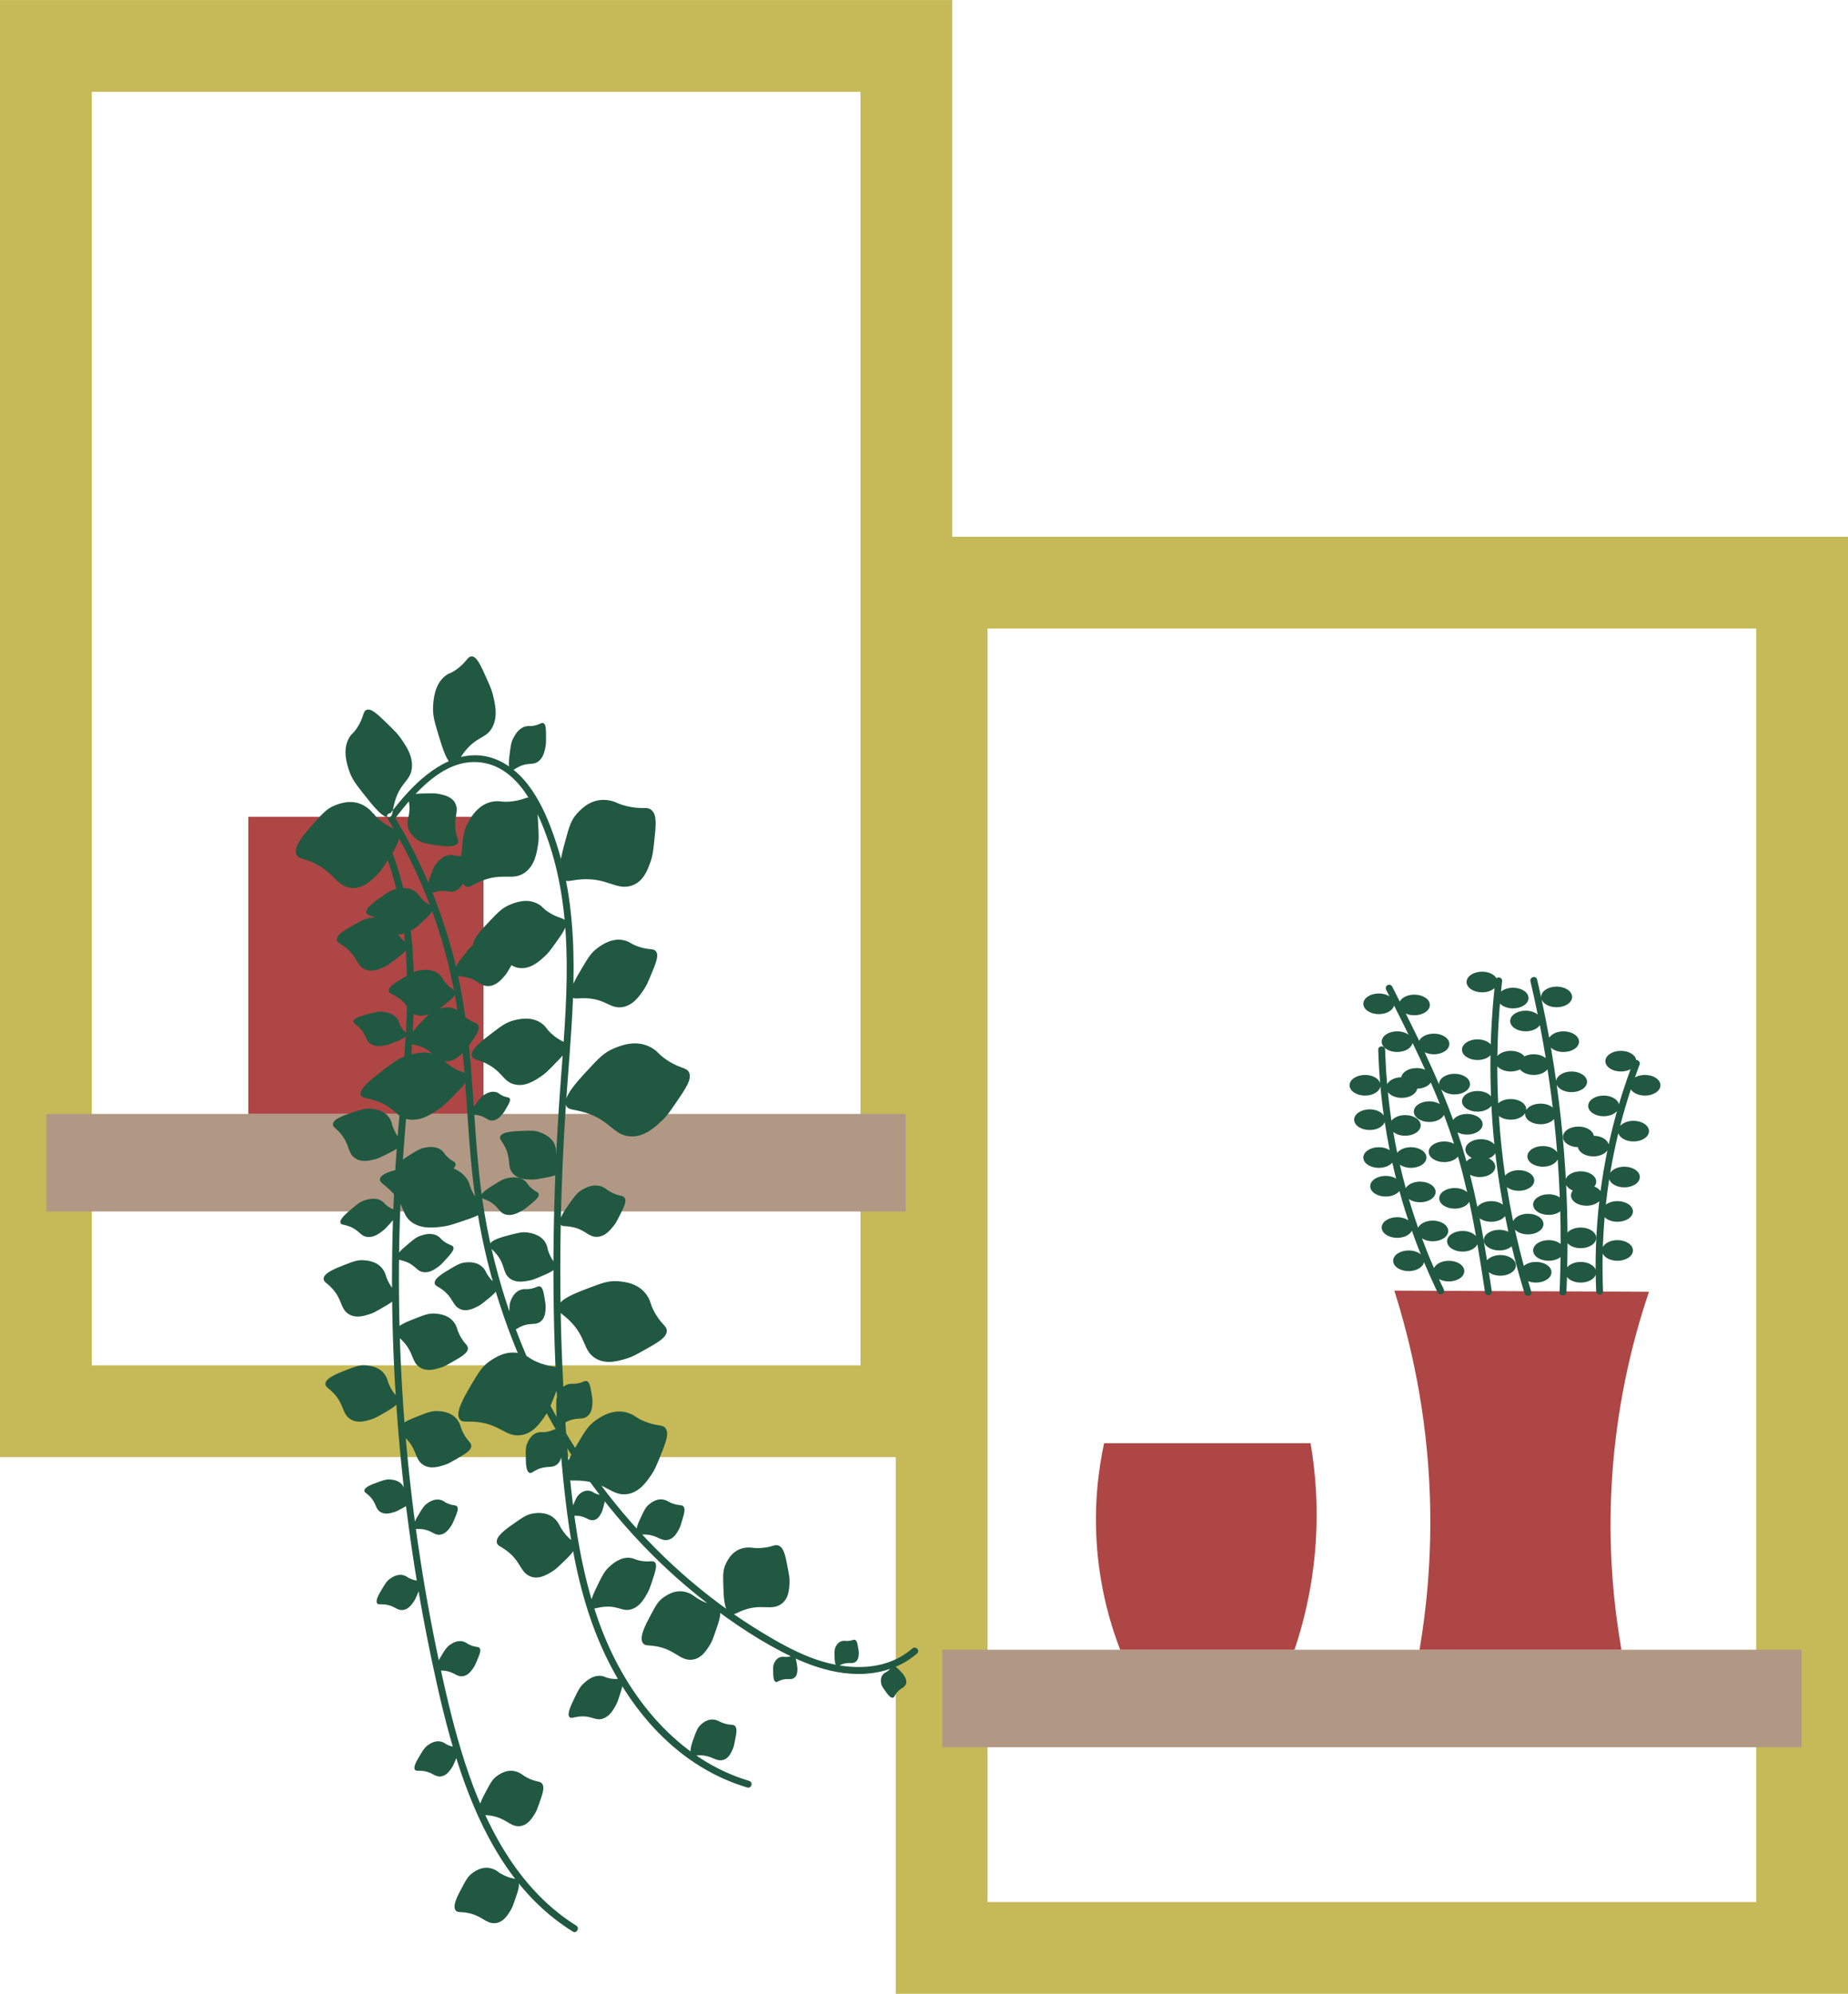 <?xml version="1.0" encoding="UTF-8"?>
<!DOCTYPE svg PUBLIC '-//W3C//DTD SVG 1.0//EN'
          'http://www.w3.org/TR/2001/REC-SVG-20010904/DTD/svg10.dtd'>
<svg height="1737.7" preserveAspectRatio="xMidYMid meet" version="1.0" viewBox="444.5 381.1 1611.0 1737.7" width="1611.0" xmlns="http://www.w3.org/2000/svg" xmlns:xlink="http://www.w3.org/1999/xlink" zoomAndPan="magnify"
><g
  ><g id="change1_1"
    ><path d="M1274.625,848.915V381.136H444.5v1269.949h780.875v467.779H2055.5V848.915H1274.625z M1194.625,1571.085H524.5V461.136h670.125V1571.085z M1975.5,2038.864h-670.125V928.915H1975.5V2038.864z" fill="#C6B957"
    /></g
    ><g id="change2_1"
    ><path d="M1234,1437H485v-85h749V1437z M2015,1819h-749v85h749V1819z" fill="#B09885"
    /></g
    ><g id="change3_1"
    ><path d="M866,1352H661v-259h205V1352z M1591,1732c3.122-37.342,0.062-69.236-4-93c-60,0-120,0-180,0 c-4.829,22.367-9.234,54.55-6,93c3.073,36.541,11.993,66.228,20,87c50.667,0,101.333,0,152,0 C1580.436,1796.897,1588.043,1767.37,1591,1732z M1849,1685c2.907-73.438,18.186-134.209,33-178 c-74-0.333-148-0.667-222-1c14.266,44.862,28.489,105.882,31,179c1.775,51.694-2.729,97.058-9,134 c58.667,0,117.333,0,176,0C1851.605,1782.477,1846.94,1737.037,1849,1685z" fill="#AD4645"
    /></g
    ><g id="change4_1"
    ><path d="M764.124,999.787c4.165-1.527,9.972,4.164,19.453,13.455 c4.878,4.781,7.317,7.171,9.96,10.889c4.464,6.28,11.012,15.492,10.031,26.136 c-1.077,11.686-10.056,12.35-14.962,29.813c-2.284,8.13-1.511,12.163-4.292,13.245 c-5.224,2.032-14.476-9.666-22.232-19.472c-7.157-9.049-10.735-13.573-13.266-21.121 c-1.703-5.08-6.244-18.627,0.4-29.183c2.099-3.334,3.185-2.989,6.483-7.948 C761.969,1006.174,760.601,1001.079,764.124,999.787z M801.263,1089.149 c-0.462,4.525-1.24,4.931-1.478,7.908c-0.752,9.426,6.329,14.364,8.984,16.215 c3.945,2.751,7.58,3.271,14.848,4.31c7.877,1.126,17.273,2.47,19.847-1.506 c1.37-2.116-0.381-3.904-1.547-9.612c-2.503-12.26,2.815-17.543-0.218-24.539 c-2.762-6.372-9.708-7.834-14.443-8.831c-2.803-0.59-5.061-0.564-9.576-0.512 c-8.776,0.101-14.151,0.163-16.233,3.282C799.688,1078.503,802.142,1080.546,801.263,1089.149z M842.096,964.827c-4.888,3.403-5.772,2.684-8.947,5.015c-10.054,7.381-10.8,21.65-11.08,27 c-0.416,7.95,1.253,13.472,4.59,24.516c3.617,11.969,7.931,26.245,13.536,26.272 c2.984,0.014,3.746-4.021,8.853-10.746c10.971-14.445,19.567-11.768,24.858-22.243 c4.818-9.541,2.107-20.514,0.259-27.993c-1.094-4.429-2.486-7.547-5.27-13.784 c-5.41-12.122-8.724-19.547-13.159-19.654C851.985,953.116,851.388,958.358,842.096,964.827z M888.105,1079.816c-6.774,0.418-7.426-0.713-11.878-0.332c-14.098,1.205-21.036,13.695-23.638,18.379 c-3.866,6.959-4.424,12.858-5.538,24.653c-1.208,12.784-2.649,28.032,3.432,31.104 c3.237,1.635,5.798-1.598,14.237-4.899c18.128-7.091,26.322,0.003,36.571-6.589 c9.335-6.004,11.099-17.395,12.302-25.16c0.712-4.598,0.538-8.173,0.191-15.323 c-0.675-13.897-1.089-22.409-5.863-24.918C903.883,1074.608,900.984,1079.021,888.105,1079.816z M908.999,1013.774c-3.165,0.474-3.445-0.072-5.528,0.293c-6.595,1.155-10.091,7.731-11.402,10.197 c-1.948,3.664-2.332,6.664-3.1,12.663c-0.832,6.502-1.825,14.257,0.944,15.572 c1.474,0.7,2.736-1.032,6.738-3.026c8.597-4.284,12.266-1.02,17.181-4.746 c4.476-3.394,5.539-9.214,6.263-13.181c0.429-2.349,0.423-4.147,0.412-7.745 c-0.022-6.991-0.035-11.273-2.207-12.354C916.461,1010.532,915.017,1012.873,908.999,1013.774z M990.058,1083.498c-7.565-1.926-8.093-3.337-13.084-4.493c-15.802-3.658-25.611,6.997-29.289,10.993 c-5.465,5.937-7.09,11.917-10.338,23.877c-3.52,12.962-7.719,28.423-1.517,33.761 c3.302,2.842,6.687,0.35,16.587-0.161c21.266-1.097,29.119,9.188,41.583,5.864 c11.352-3.028,15.25-14.338,17.907-22.048c1.573-4.565,1.992-8.368,2.829-15.975 c1.627-14.785,2.623-23.841-2.23-28.133C1008.401,1083.551,1004.44,1087.16,990.058,1083.498z M922.434,1175.949c-4.817-3.218-4.651-4.319-7.874-6.363c-10.204-6.471-21.618-1.616-25.897,0.205 c-6.359,2.705-9.905,6.403-16.997,13.799c-7.686,8.015-16.854,17.575-14.381,22.793 c1.316,2.778,4.789,1.916,12.283,4.047c16.098,4.577,17.843,13.605,28.331,14.446 c9.553,0.767,16.869-6.02,21.855-10.646c2.953-2.739,4.755-5.245,8.361-10.257 c7.007-9.741,11.299-15.707,9.411-19.87C935.927,1180.583,931.592,1182.067,922.434,1175.949z M999.794,1205.717c-5.416-2.055-5.502-3.165-9.101-4.434c-11.396-4.017-21.429,3.275-25.191,6.01 c-5.59,4.063-8.216,8.462-13.468,17.26c-5.692,9.535-12.481,20.908-8.901,25.439 c1.906,2.412,5.097,0.793,12.878,1.188c16.715,0.848,20.44,9.255,30.85,7.722 c9.481-1.396,15.088-9.651,18.909-15.277c2.263-3.332,3.457-6.178,5.846-11.871 c4.643-11.064,7.487-17.842,4.713-21.474C1013.982,1207.205,1010.09,1209.624,999.794,1205.717z M924.968,1281.794c-4.25-3.936-3.914-4.997-6.775-7.523c-9.059-7.996-21.094-4.997-25.607-3.873 c-6.706,1.671-10.79,4.765-18.957,10.952c-8.851,6.706-19.41,14.704-17.789,20.246 c0.863,2.951,4.428,2.646,11.494,5.929c15.177,7.053,15.48,16.243,25.705,18.725 c9.313,2.26,17.606-3.29,23.258-7.074c3.347-2.24,5.521-4.431,9.87-8.813 c8.453-8.517,13.63-13.733,12.42-18.141C937.564,1288.493,933.049,1289.277,924.968,1281.794z M1024.818,1304.293c-6.531-4.568-6.335-6.09-10.703-8.995c-13.829-9.199-29.015-2.74-34.71-0.317 c-8.461,3.599-13.129,8.638-22.464,18.716c-10.117,10.922-22.184,23.95-18.749,31.235 c1.829,3.878,6.464,2.765,16.559,5.89c21.685,6.712,24.233,19.257,38.313,20.666 c12.823,1.283,22.472-7.946,29.049-14.237c3.894-3.725,6.252-7.154,10.969-14.011 c9.167-13.328,14.782-21.492,12.153-27.301C1043.012,1311.024,1037.235,1312.979,1024.818,1304.293z M929.617,1389.543c-0.728-4.332-0.06-4.85-0.605-7.688c-1.725-8.986-10.071-12.377-13.2-13.648 c-4.65-1.889-8.405-1.737-15.913-1.433c-8.138,0.33-17.845,0.723-19.363,4.911 c-0.809,2.229,1.404,3.6,4.062,8.756c5.71,11.075,1.802,16.974,6.658,23.011 c4.423,5.498,11.721,5.648,16.696,5.75c2.946,0.06,5.186-0.362,9.668-1.206 c8.71-1.641,14.046-2.646,15.299-5.942C933.98,1399.265,931.001,1397.778,929.617,1389.543z M977.15,1420.203c-3.882-2.055-3.888-2.901-6.473-4.193c-8.185-4.092-15.949,0.474-18.861,2.187 c-4.326,2.544-6.488,5.618-10.81,11.766c-4.684,6.663-10.272,14.61-7.869,18.361 c1.279,1.997,3.712,1.073,9.422,2.096c12.265,2.197,14.574,8.886,22.319,8.699 c7.054-0.17,11.609-5.875,14.714-9.763c1.839-2.302,2.865-4.338,4.919-8.411 c3.991-7.914,6.436-12.762,4.58-15.761C987.522,1422.648,984.53,1424.11,977.15,1420.203z M923.129,1473.363c-1.632-4.078-1.089-4.727-2.225-7.384c-3.596-8.414-12.471-9.954-15.8-10.531 c-4.945-0.858-8.582,0.089-15.854,1.982c-7.882,2.052-17.283,4.499-17.877,8.914 c-0.316,2.35,2.137,3.219,5.831,7.692c7.933,9.608,5.368,16.203,11.396,21.07 c5.49,4.433,12.654,3.028,17.537,2.07c2.891-0.567,4.991-1.456,9.191-3.233 c8.163-3.455,13.162-5.571,13.687-9.058C929.459,1481.935,926.232,1481.116,923.129,1473.363z M1014.503,1523.693c-3.269-6.308-2.51-7.447-4.755-11.545 c-7.109-12.977-21.51-13.967-26.911-14.338c-8.024-0.552-13.667,1.589-24.951,5.871 c-12.23,4.64-26.817,10.175-27.042,17.402c-0.12,3.847,3.934,4.837,10.554,11.435 c14.219,14.174,11.209,25.252,21.615,32.093c9.478,6.231,20.669,2.756,28.297,0.388 c4.517-1.402,7.719-3.191,14.124-6.768c12.448-6.952,20.073-11.21,20.338-16.928 C1025.995,1536.465,1020.717,1535.686,1014.503,1523.693z M912.267,1567.972 c-6.493-2.884-6.612-4.247-10.925-6.046c-13.658-5.693-25.522,2.53-29.971,5.613 c-6.611,4.582-9.68,9.778-15.817,20.17c-6.652,11.263-14.586,24.697-10.247,30.481 c2.31,3.079,6.094,1.32,15.384,2.337c19.957,2.186,24.526,12.718,36.926,11.56 c11.293-1.054,17.862-10.758,22.339-17.373c2.651-3.916,4.034-7.313,6.802-14.107 c5.378-13.204,8.672-21.292,5.308-25.923C929.219,1570.767,924.611,1573.456,912.267,1567.972z M1004.922,1619.334c-6.493-2.884-6.612-4.247-10.925-6.046c-13.657-5.693-25.522,2.53-29.971,5.613 c-6.611,4.582-9.68,9.778-15.817,20.17c-6.652,11.263-14.586,24.697-10.247,30.481 c2.31,3.079,6.094,1.32,15.384,2.337c19.957,2.186,24.526,12.718,36.926,11.56 c11.293-1.054,17.862-10.758,22.339-17.373c2.651-3.916,4.034-7.313,6.802-14.107 c5.378-13.204,8.672-21.292,5.308-25.923C1021.874,1622.13,1017.266,1624.819,1004.922,1619.334z M935.365,1715.711c-3.17-4.429-2.817-5.42-4.96-8.28c-6.786-9.057-16.811-7.784-20.57-7.306 c-5.586,0.709-9.142,3.17-16.253,8.09c-7.707,5.332-16.901,11.692-15.992,17.329 c0.484,3.001,3.41,3.194,8.922,7.373c11.839,8.977,11.403,17.996,19.549,21.827 c7.418,3.489,14.584-0.792,19.469-3.71c2.892-1.728,4.826-3.569,8.694-7.251 c7.517-7.156,12.121-11.539,11.462-16.011C945.128,1723.988,941.392,1724.132,935.365,1715.711z M1002.193,1741.33c-4.338-0.897-4.464-1.737-7.342-2.259c-9.11-1.651-16.547,5.191-19.336,7.758 c-4.143,3.813-5.956,7.512-9.58,14.911c-3.928,8.018-8.613,17.582-5.575,20.606 c1.617,1.609,4.021-0.03,10.114-0.702c13.09-1.442,16.451,4.533,24.493,2.056 c7.324-2.256,11.254-9.283,13.933-14.072c1.586-2.836,2.365-5.166,3.922-9.828 c3.027-9.059,4.881-14.608,2.52-17.044C1013.347,1740.695,1010.44,1743.036,1002.193,1741.33z M975.556,1843.862c-3.614-0.773-3.724-1.474-6.121-1.926c-7.589-1.431-13.734,4.223-16.038,6.344 c-3.424,3.15-4.909,6.221-7.879,12.36c-3.219,6.654-7.058,14.592-4.512,17.128 c1.355,1.35,3.344-0.001,8.41-0.523c10.881-1.121,13.713,3.876,20.388,1.861 c6.079-1.835,9.306-7.663,11.505-11.636c1.302-2.352,1.936-4.288,3.203-8.161 c2.463-7.527,3.972-12.137,1.993-14.18C984.831,1843.401,982.426,1845.333,975.556,1843.862z M1075.098,1882.97c-3.4-1.161-3.586-1.829-5.833-2.542c-7.116-2.258-12.052,2.281-13.902,3.984 c-2.75,2.529-3.736,5.219-5.708,10.597c-2.137,5.829-4.687,12.782-2.05,15.462 c1.404,1.427,3.059,0.405,7.63,0.531c9.818,0.272,13.015,5.286,18.877,4.212 c5.339-0.978,7.584-6.034,9.114-9.48c0.906-2.041,1.251-3.774,1.94-7.239 c1.34-6.736,2.161-10.862,0.103-13.012C1083.527,1883.664,1081.562,1885.178,1075.098,1882.97z M774.71,1095.034c-5.492-4.722-5.344-6.113-9.015-9.132c-11.624-9.561-24.218-4.76-28.941-2.959 c-7.017,2.675-10.857,6.972-18.537,15.565c-8.322,9.313-18.25,20.422-15.311,27.415 c1.564,3.723,5.418,3.051,13.866,6.713c18.148,7.867,20.401,19.651,32.154,22.035 c10.704,2.171,18.654-5.615,24.072-10.921c3.209-3.142,5.139-6.128,9.001-12.102 c7.506-11.609,12.104-18.719,9.852-24.288C789.948,1102.65,785.151,1104.012,774.71,1095.034z M843.144,1127.188c-3.1-0.21-3.262-0.784-5.312-0.872c-6.49-0.28-11.07,5.199-12.788,7.254 c-2.552,3.053-3.49,5.804-5.367,11.307c-2.033,5.963-4.459,13.077-2.078,14.893 c1.268,0.967,2.798-0.405,6.983-1.456c8.991-2.256,11.855,1.587,17.239-0.908 c4.904-2.273,7.026-7.545,8.472-11.139c0.857-2.128,1.195-3.826,1.871-7.224 c1.315-6.603,2.12-10.647,0.262-12.119C850.857,1125.68,849.037,1127.589,843.144,1127.188z M812.384,1164.776c-2.844-2.874-2.583-3.606-4.501-5.455c-6.073-5.852-14.501-4.105-17.662-3.45 c-4.696,0.973-7.611,3.017-13.441,7.105c-6.318,4.43-13.854,9.714-12.877,13.635 c0.52,2.087,3.002,1.978,7.816,4.478c10.342,5.37,10.309,11.802,17.337,13.834 c6.401,1.85,12.301-1.789,16.322-4.27c2.381-1.469,3.947-2.937,7.081-5.874 c6.09-5.708,9.819-9.204,9.096-12.32C820.944,1169.824,817.791,1170.24,812.384,1164.776z M883.457,1204.873c-3.568-1.903-3.534-2.68-5.913-3.878c-7.533-3.792-15.066,0.371-17.891,1.933 c-4.198,2.32-6.377,5.135-10.735,10.765c-4.724,6.102-10.358,13.38-8.264,16.836 c1.115,1.84,3.453,1.001,8.791,1.964c11.468,2.068,13.34,8.222,20.654,8.082 c6.662-0.128,11.22-5.35,14.327-8.91c1.84-2.108,2.901-3.974,5.025-7.707 c4.127-7.254,6.655-11.698,5.042-14.46C893.128,1207.161,890.24,1208.492,883.457,1204.873z M832.768,1237.548c-2.576-3.117-2.25-3.823-3.995-5.835c-5.525-6.371-14.076-5.385-17.282-5.015 c-4.764,0.55-7.85,2.325-14.022,5.875c-6.689,3.848-14.667,8.437-14.044,12.43 c0.331,2.125,2.813,2.238,7.385,5.159c9.821,6.273,9.212,12.677,16.031,15.328 c6.21,2.415,12.411-0.682,16.638-2.794c2.503-1.25,4.194-2.572,7.578-5.217 c6.575-5.141,10.603-8.289,10.161-11.457C840.844,1243.341,837.666,1243.474,832.768,1237.548z M836.234,1309.498c-4.836-3.55-4.478-4.643-7.731-6.909c-10.3-7.175-23.739-3.084-28.778-1.55 c-7.488,2.28-12.011,5.744-21.057,12.673c-9.803,7.509-21.497,16.467-19.58,21.863 c1.02,2.873,5.012,2.245,12.992,4.887c17.143,5.676,17.647,14.84,29.156,16.394 c10.482,1.416,19.679-4.888,25.948-9.185c3.712-2.544,6.11-4.933,10.908-9.71 c9.324-9.284,15.035-14.971,13.599-19.27C850.476,1315.055,845.428,1316.248,836.234,1309.498z M882.028,1335.825c-2.202-1.123-2.179-1.597-3.648-2.302c-4.651-2.232-9.33,0.39-11.084,1.374 c-2.607,1.461-3.966,3.203-6.685,6.686c-2.946,3.775-6.461,8.278-5.176,10.364 c0.684,1.111,2.134,0.573,5.436,1.103c7.093,1.138,8.23,4.873,12.76,4.708 c4.125-0.15,6.966-3.387,8.902-5.593c1.147-1.306,1.81-2.457,3.138-4.757 c2.581-4.472,4.162-7.211,3.173-8.879C888.008,1337.116,886.214,1337.96,882.028,1335.825z M856.36,1419.93c-2.741-5.337-1.932-6.154-3.831-9.634c-6.011-11.02-19.862-13.363-25.056-14.241 c-7.717-1.305-13.312-0.226-24.5,1.933c-12.125,2.34-26.588,5.131-27.284,10.815 c-0.37,3.026,3.482,4.247,9.442,10.176c12.802,12.736,9.16,21.16,18.763,27.691 c8.746,5.948,19.79,4.416,27.319,3.372c4.457-0.618,7.67-1.684,14.096-3.815 c12.489-4.142,20.139-6.68,20.774-11.167C866.62,1431.264,861.571,1430.076,856.36,1419.93z M906.035,1504.548c-3.22,0.427-3.591-0.076-5.702,0.254c-6.685,1.045-9.357,7.095-10.359,9.363 c-1.489,3.371-1.449,6.134-1.37,11.66c0.086,5.989,0.188,13.133,3.258,14.353 c1.634,0.65,2.692-0.943,6.56-2.769c8.308-3.922,12.598-0.903,17.161-4.322 c4.156-3.114,4.409-8.474,4.581-12.128c0.102-2.163-0.167-3.821-0.704-7.136 c-1.045-6.442-1.685-10.389-4.1-11.392C913.316,1501.583,912.158,1503.735,906.035,1504.548z M870.396,1493.566c-2.4-3.361-2.08-4.09-3.708-6.263c-5.153-6.88-13.289-6.149-16.34-5.875 c-4.533,0.407-7.49,2.159-13.405,5.664c-6.41,3.798-14.055,8.328-13.523,12.538 c0.283,2.241,2.638,2.448,6.937,5.674c9.234,6.929,8.561,13.625,14.998,16.649 c5.862,2.754,11.798-0.274,15.844-2.338c2.396-1.222,4.022-2.549,7.274-5.203 c6.321-5.158,10.193-8.318,9.821-11.656C877.979,1499.929,874.959,1499.956,870.396,1493.566z M946.844,1587.05c-3.22,0.427-3.591-0.076-5.702,0.254c-6.685,1.045-9.357,7.094-10.359,9.363 c-1.489,3.371-1.449,6.134-1.37,11.66c0.086,5.989,0.188,13.133,3.258,14.353 c1.634,0.65,2.692-0.943,6.56-2.768c8.308-3.922,12.598-0.903,17.161-4.322 c4.156-3.114,4.409-8.475,4.581-12.128c0.102-2.163-0.167-3.821-0.704-7.136 c-1.045-6.442-1.685-10.389-4.1-11.392C954.125,1584.085,952.967,1586.238,946.844,1587.05z M920.265,1629.184c-3.22,0.427-3.591-0.076-5.702,0.254c-6.685,1.045-9.357,7.095-10.359,9.363 c-1.489,3.371-1.449,6.134-1.37,11.66c0.086,5.989,0.188,13.133,3.258,14.353 c1.634,0.65,2.692-0.943,6.56-2.768c8.308-3.922,12.598-0.903,17.161-4.322 c4.156-3.114,4.409-8.474,4.581-12.128c0.102-2.163-0.167-3.821-0.704-7.136 c-1.045-6.442-1.685-10.389-4.1-11.392C927.545,1626.219,926.387,1628.371,920.265,1629.184z M964.068,1682.979c-2.386-0.973-2.486-1.46-4.066-2.064c-5.003-1.912-8.781,1.144-10.198,2.289 c-2.105,1.703-2.951,3.592-4.641,7.371c-1.832,4.096-4.017,8.981-2.256,11.013 c0.937,1.081,2.18,0.416,5.46,0.694c7.046,0.597,9.092,4.327,13.361,3.797 c3.889-0.483,5.759-4.02,7.033-6.43c0.755-1.427,1.09-2.657,1.761-5.116 c1.304-4.779,2.103-7.707,0.732-9.334C970.094,1683.823,968.604,1684.829,964.068,1682.979z M1030.361,1691.364c-3.295-1.252-3.416-1.92-5.599-2.694c-6.913-2.449-12.305,1.912-14.327,3.547 c-3.004,2.43-4.256,5.07-6.76,10.35c-2.713,5.723-5.949,12.549-3.568,15.285 c1.268,1.457,3.028,0.491,7.597,0.751c9.816,0.557,12.531,5.627,18.512,4.733 c5.448-0.814,8.193-5.766,10.064-9.142c1.108-1.999,1.623-3.709,2.654-7.128 c2.003-6.646,3.229-10.717,1.376-12.911C1038.743,1692.299,1036.625,1693.744,1030.361,1691.364z M1055.315,1775.869c-5.211-2.747-5.363-3.874-8.82-5.602c-10.946-5.47-19.888,0.605-23.242,2.883 c-4.982,3.385-7.164,7.48-11.525,15.669c-4.727,8.876-10.366,19.463-6.717,24.469 c1.942,2.665,4.831,1.437,12.155,2.811c15.731,2.951,19.765,11.873,29.43,11.638 c8.803-0.214,13.532-7.813,16.756-12.993c1.909-3.067,2.846-5.78,4.722-11.206 c3.646-10.546,5.879-17.005,3.043-21.007C1068.718,1779.147,1065.223,1781.092,1055.315,1775.869z M1106.481,1730.39c-5.888,0.203-6.579-0.7-10.438-0.483c-12.218,0.687-16.963,10.4-18.743,14.043 c-2.644,5.412-2.504,10.05-2.224,19.324c0.304,10.051,0.666,22.041,6.318,24.574 c3.009,1.349,4.907-1.151,11.946-3.595c15.12-5.25,23.052,0.493,31.324-4.511 c7.535-4.557,7.867-13.501,8.093-19.598c0.134-3.61-0.399-6.43-1.465-12.072 c-2.072-10.964-3.341-17.68-7.789-19.745C1119.743,1726.58,1117.675,1730.003,1106.481,1730.39z M1130.216,1825.265c-2.158,0.111-2.406-0.224-3.821-0.12c-4.48,0.33-6.277,4.007-6.95,5.386 c-1.001,2.049-0.977,3.79-0.929,7.272c0.052,3.774,0.114,8.276,2.169,9.194 c1.094,0.489,1.805-0.462,4.398-1.421c5.571-2.062,8.443,0.049,11.504-1.88 c2.788-1.757,2.962-5.118,3.081-7.41c0.07-1.357-0.108-2.413-0.465-4.526 c-0.694-4.106-1.119-6.622-2.737-7.371C1135.098,1823.755,1134.32,1825.054,1130.216,1825.265z M1183.711,1811.306c-2.158,0.111-2.406-0.224-3.821-0.12c-4.48,0.33-6.276,4.007-6.95,5.386 c-1.001,2.049-0.977,3.79-0.929,7.272c0.052,3.774,0.113,8.276,2.169,9.194 c1.094,0.489,1.805-0.461,4.398-1.421c5.571-2.062,8.443,0.049,11.504-1.88 c2.788-1.757,2.962-5.118,3.081-7.41c0.07-1.357-0.108-2.413-0.465-4.526 c-0.694-4.106-1.119-6.622-2.737-7.371C1188.593,1809.797,1187.814,1811.095,1183.711,1811.306z M1218.484,1837.521c-1.718,1.311-2.112,1.175-3.221,2.06c-3.51,2.804-2.915,6.852-2.692,8.371 c0.331,2.256,1.335,3.679,3.341,6.526c2.175,3.085,4.769,6.765,6.984,6.361 c1.179-0.215,1.229-1.401,2.826-3.657c3.432-4.848,6.994-4.729,8.43-8.05 c1.308-3.024-0.447-5.897-1.643-7.855c-0.708-1.159-1.452-1.93-2.941-3.472 c-2.893-2.996-4.664-4.832-6.422-4.537C1221.659,1833.518,1221.75,1835.029,1218.484,1837.521z M906.495,1415.486c-2.349-2.399-2.093-2.991-3.68-4.535c-5.026-4.891-12.399-3.635-15.164-3.164 c-4.108,0.7-6.716,2.307-11.931,5.523c-5.652,3.485-12.394,7.641-11.704,10.856 c0.367,1.712,2.521,1.672,6.592,3.805c8.745,4.583,8.457,9.825,14.465,11.621 c5.472,1.636,10.729-1.213,14.313-3.154c2.122-1.15,3.538-2.315,6.371-4.646 c5.505-4.53,8.877-7.305,8.376-9.86C913.709,1419.771,910.961,1420.048,906.495,1415.486z M791.135,1194.961c-2.597-3.793-2.214-4.592-3.978-7.046c-5.585-7.77-14.757-7.189-18.196-6.971 c-5.111,0.324-8.49,2.183-15.249,5.901c-7.325,4.03-16.062,8.836-15.592,13.517 c0.25,2.492,2.892,2.787,7.628,6.483c10.173,7.94,9.211,15.342,16.357,18.874 c6.509,3.217,13.277,0.027,17.89-2.147c2.732-1.287,4.601-2.712,8.34-5.563 c7.267-5.539,11.718-8.932,11.402-12.644C799.469,1202.228,796.071,1202.172,791.135,1194.961z M850.112,1267.702c-3.647-2.798-3.532-3.676-5.971-5.461c-7.723-5.65-16.26-2.247-19.462-0.971 c-4.757,1.896-7.392,4.713-12.66,10.348c-5.71,6.106-12.521,13.39-10.62,17.693 c1.012,2.291,3.615,1.751,9.265,3.792c12.137,4.385,13.523,11.72,21.413,12.856 c7.186,1.035,12.628-4.1,16.337-7.6c2.196-2.072,3.53-4.008,6.199-7.879 c5.186-7.523,8.362-12.132,6.908-15.561C860.291,1272.019,857.045,1273.022,850.112,1267.702z M787.809,1365.418c-1.845-4.21-1.32-4.924-2.596-7.663c-4.04-8.674-13.159-9.812-16.579-10.239 c-5.081-0.634-8.748,0.563-16.081,2.957c-7.948,2.594-17.427,5.689-17.838,10.376 c-0.219,2.495,2.322,3.277,6.287,7.791c8.516,9.696,6.192,16.789,12.555,21.591 c5.795,4.373,13.039,2.5,17.977,1.224c2.924-0.756,5.026-1.808,9.231-3.912 c8.172-4.089,13.177-6.593,13.558-10.298C794.643,1374.11,791.316,1373.423,787.809,1365.418z M793.48,1275.066c-1.477-2.793-1.084-3.254-2.103-5.073c-3.227-5.757-10.253-6.633-12.888-6.961 c-3.915-0.488-6.717,0.247-12.321,1.718c-6.073,1.594-13.317,3.494-13.567,6.569 c-0.133,1.637,1.831,2.187,4.942,5.208c6.682,6.491,4.995,11.12,9.954,14.365 c4.516,2.955,10.059,1.826,13.836,1.056c2.237-0.456,3.838-1.118,7.041-2.441 c6.225-2.573,10.037-4.148,10.278-6.578C798.855,1280.874,796.287,1280.375,793.48,1275.066z M834.042,1389.005c-2.349-2.399-2.093-2.991-3.68-4.536c-5.026-4.891-12.399-3.635-15.164-3.164 c-4.108,0.7-6.716,2.307-11.931,5.523c-5.652,3.485-12.394,7.641-11.704,10.856 c0.367,1.712,2.521,1.672,6.592,3.806c8.745,4.583,8.457,9.825,14.465,11.621 c5.472,1.636,10.729-1.213,14.313-3.154c2.122-1.15,3.538-2.315,6.371-4.646 c5.505-4.53,8.877-7.305,8.376-9.859C841.256,1393.29,838.508,1393.566,834.042,1389.005z M782.054,1432.145c-2.678-2.026-2.512-2.649-4.31-3.942c-5.694-4.095-12.8-1.764-15.465-0.89 c-3.959,1.299-6.301,3.274-10.984,7.224c-5.075,4.281-11.129,9.388-9.972,12.466 c0.616,1.639,2.741,1.281,7.082,2.79c9.326,3.241,9.816,8.468,16.023,9.357 c5.653,0.809,10.432-2.784,13.69-5.234c1.929-1.45,3.157-2.812,5.615-5.536 c4.776-5.294,7.701-8.536,6.828-10.988C789.822,1435.318,787.144,1435.997,782.054,1432.145z M831.216,1462.875c-2.678-2.026-2.512-2.649-4.31-3.942c-5.694-4.094-12.8-1.764-15.465-0.89 c-3.959,1.299-6.301,3.274-10.984,7.224c-5.075,4.281-11.129,9.388-9.972,12.466 c0.616,1.639,2.741,1.281,7.082,2.79c9.326,3.241,9.816,8.468,16.023,9.357 c5.653,0.809,10.432-2.784,13.69-5.234c1.929-1.45,3.157-2.812,5.615-5.536 c4.776-5.294,7.701-8.536,6.828-10.989C838.984,1466.048,836.306,1466.728,831.216,1462.875z M782.76,1497.678c-2.153-4.414-1.636-5.207-3.116-8.075c-4.687-9.081-14.349-9.813-17.972-10.087 c-5.383-0.407-9.186,1.072-16.79,4.03c-8.241,3.206-18.072,7.03-18.271,12.076 c-0.106,2.686,2.609,3.389,7.01,8.014c9.452,9.937,7.358,17.664,14.299,22.47 c6.322,4.377,13.858,1.982,18.995,0.349c3.042-0.967,5.203-2.207,9.527-4.687 c8.403-4.82,13.55-7.772,13.767-11.764C790.391,1506.628,786.852,1506.07,782.76,1497.678z M844.936,1544.175c-2.153-4.414-1.636-5.207-3.116-8.075c-4.687-9.081-14.349-9.812-17.972-10.087 c-5.383-0.407-9.186,1.072-16.79,4.03c-8.241,3.206-18.072,7.03-18.271,12.076 c-0.106,2.686,2.609,3.389,7.01,8.014c9.452,9.937,7.358,17.664,14.299,22.47 c6.322,4.377,13.858,1.982,18.995,0.349c3.042-0.967,5.203-2.207,9.527-4.687 c8.403-4.82,13.55-7.772,13.767-11.764C852.567,1553.125,849.028,1552.567,844.936,1544.175z M784.325,1589.296c-2.153-4.414-1.636-5.207-3.116-8.075c-4.687-9.081-14.349-9.813-17.972-10.087 c-5.383-0.407-9.186,1.072-16.79,4.03c-8.241,3.206-18.072,7.03-18.271,12.076 c-0.106,2.686,2.609,3.389,7.01,8.014c9.452,9.937,7.358,17.664,14.299,22.47 c6.322,4.377,13.858,1.982,18.995,0.349c3.042-0.967,5.203-2.207,9.527-4.687 c8.403-4.82,13.551-7.772,13.767-11.764C791.956,1598.246,788.417,1597.688,784.325,1589.296z M847.872,1629.156c-2.153-4.414-1.636-5.207-3.116-8.075c-4.687-9.081-14.349-9.812-17.972-10.087 c-5.384-0.407-9.186,1.072-16.79,4.03c-8.242,3.206-18.072,7.03-18.271,12.076 c-0.106,2.686,2.609,3.389,7.01,8.014c9.452,9.937,7.358,17.664,14.299,22.47 c6.322,4.377,13.858,1.982,18.995,0.349c3.042-0.967,5.203-2.207,9.527-4.687 c8.403-4.82,13.55-7.772,13.767-11.764C855.503,1638.106,851.965,1637.547,847.872,1629.156z M798.171,1681.669c-1.392-2.679-1.063-3.158-2.02-4.899c-3.03-5.512-9.228-5.981-11.552-6.157 c-3.453-0.261-5.888,0.625-10.756,2.396c-5.276,1.92-11.57,4.209-11.684,7.264 c-0.061,1.626,1.682,2.059,4.516,4.872c6.088,6.043,4.766,10.717,9.229,13.646 c4.066,2.668,8.892,1.237,12.182,0.263c1.948-0.577,3.331-1.323,6.097-2.813 c5.376-2.896,8.669-4.671,8.797-7.087C803.089,1687.11,800.818,1686.762,798.171,1681.669z M834.584,1691.416c-2.765-1.213-2.808-1.793-4.645-2.549c-5.817-2.393-10.938,1.129-12.859,2.45 c-2.854,1.963-4.194,4.179-6.875,8.612c-2.906,4.804-6.372,10.535-4.544,12.986 c0.973,1.305,2.602,0.549,6.573,0.962c8.532,0.888,10.433,5.359,15.747,4.84 c4.84-0.472,7.702-4.613,9.653-7.436c1.155-1.671,1.765-3.119,2.985-6.015 c2.371-5.628,3.823-9.075,2.406-11.037C841.827,1692.57,839.84,1693.723,834.584,1691.416z M802.205,1757.071c-2.764-1.213-2.808-1.793-4.645-2.549c-5.817-2.393-10.938,1.129-12.859,2.45 c-2.854,1.963-4.194,4.179-6.875,8.612c-2.906,4.804-6.372,10.535-4.544,12.986 c0.973,1.305,2.602,0.549,6.573,0.962c8.532,0.888,10.433,5.358,15.747,4.84 c4.84-0.472,7.702-4.613,9.653-7.436c1.155-1.671,1.765-3.119,2.985-6.015 c2.37-5.627,3.823-9.074,2.406-11.037C809.448,1758.224,807.461,1759.378,802.205,1757.071z M854.205,1814.822c-2.764-1.213-2.808-1.793-4.645-2.549c-5.817-2.393-10.938,1.129-12.859,2.45 c-2.854,1.963-4.194,4.179-6.875,8.612c-2.906,4.804-6.372,10.535-4.544,12.986 c0.973,1.305,2.602,0.549,6.573,0.962c8.532,0.888,10.433,5.358,15.747,4.84 c4.84-0.472,7.702-4.613,9.653-7.436c1.155-1.671,1.765-3.119,2.985-6.015 c2.37-5.627,3.823-9.074,2.406-11.037C861.448,1815.976,859.461,1817.129,854.205,1814.822z M835.205,1902.147c-2.764-1.213-2.808-1.793-4.645-2.549c-5.817-2.393-10.938,1.129-12.859,2.45 c-2.854,1.962-4.194,4.179-6.875,8.612c-2.906,4.804-6.372,10.535-4.544,12.986 c0.973,1.305,2.602,0.549,6.573,0.962c8.532,0.888,10.433,5.358,15.747,4.84 c4.84-0.472,7.702-4.613,9.653-7.436c1.155-1.671,1.765-3.119,2.985-6.015 c2.37-5.627,3.823-9.074,2.406-11.037C842.448,1903.301,840.461,1904.454,835.205,1902.147z M904.261,1930.604c-4.251-2.163-4.371-3.076-7.191-4.434c-8.929-4.301-16.26,0.739-19.009,2.63 c-4.084,2.808-5.882,6.158-9.475,12.856c-3.895,7.26-8.541,15.919-5.575,19.934 c1.578,2.138,3.945,1.106,9.926,2.128c12.849,2.197,16.115,9.385,24.017,9.073 c7.197-0.284,11.089-6.508,13.742-10.75c1.571-2.512,2.347-4.724,3.899-9.15 c3.017-8.601,4.864-13.869,2.56-17.08C915.206,1933.095,912.342,1934.716,904.261,1930.604z M882.936,2015.143c-4.251-2.163-4.371-3.076-7.191-4.434c-8.929-4.301-16.26,0.739-19.009,2.63 c-4.084,2.808-5.882,6.158-9.475,12.856c-3.895,7.26-8.541,15.919-5.575,19.934 c1.578,2.138,3.945,1.105,9.926,2.128c12.849,2.197,16.115,9.386,24.017,9.074 c7.197-0.284,11.089-6.508,13.742-10.75c1.571-2.512,2.347-4.724,3.899-9.15 c3.017-8.601,4.864-13.869,2.56-17.08C893.881,2017.635,891.017,2019.256,882.936,2015.143z M946.879,2059.472c-47.419-29.653-75.477-80.036-93.507-131.545 c-9.636-27.53-16.694-55.854-23.02-84.302c-7.712-34.684-14.263-69.623-19.647-104.743 c-10.822-70.588-16.875-141.912-18.186-213.312c-0.653-35.523-0.126-71.068,1.584-106.558 c1.738-36.064,5.256-71.963,8.161-107.942c5.374-66.547,6.775-136.161-20.517-198.586 c-3.157-7.222-6.715-14.25-10.616-21.098c-1.911-3.355-7.097-0.336-5.181,3.028 c34.226,60.075,36.223,131.202,31.675,198.445c-2.467,36.483-6.478,72.838-8.624,109.347 c-2.103,35.779-3.002,71.63-2.697,107.47c0.607,71.332,5.99,142.602,16.019,213.227 c5.039,35.485,11.267,70.802,18.676,105.868c6.272,29.684,13.111,59.321,22.389,88.229 c16.373,51.01,41.075,102.397,84.114,136.175c5.246,4.117,10.693,7.941,16.347,11.478 C947.134,2066.705,950.149,2061.517,946.879,2059.472z M1239.77,1817.939 c-24.512,21.296-59.786,18.842-88.257,7.944c-15.211-5.823-29.527-13.908-43.413-22.356 c-12.162-7.399-23.989-15.352-35.44-23.811c-45.817-33.846-85.524-75.869-117.652-122.854 c-5.913-8.646-11.57-17.467-16.975-26.437c-1.35-18.626-2.377-37.275-3.196-55.908 c-3.577-81.309-1.951-162.792,3.952-243.952c5.138-70.647,13.166-144.528-8.924-213.25 c-8.924-27.762-23.264-61.752-52.058-73.974c-29.927-12.701-58.303,7.326-77.932,28.626 c-5.255,5.702-10.167,11.705-14.931,17.819c-2.056,0.028-4.094,2.168-2.705,4.451 c17.969,29.527,32.597,61.009,43.449,93.831c11.135,33.682,17.894,68.403,21.528,103.658 c3.832,37.176,5.004,74.569,8.924,111.737c3.171,30.074,8.504,59.842,16.445,89.03 c13.34,49.033,33.476,96.272,59.612,139.867c1.3,17.47,2.876,34.917,4.849,52.311 c4.109,36.225,10.296,72.445,22.133,107.021c19.927,58.208,58.327,113.895,115.994,139.671 c6.757,3.021,13.688,5.595,20.781,7.708c3.708,1.105,5.293-4.684,1.595-5.785 c-62.392-18.596-106.277-73.594-128.744-132.554c-13.294-34.888-20.399-71.825-24.904-108.783 c-1.965-16.122-3.545-32.3-4.862-48.503c1.397,2.209,2.791,4.42,4.219,6.609 c31.649,48.513,71.009,92.078,116.814,127.598c23.524,18.242,48.822,35.183,75.765,47.962 c27.903,13.234,60.537,20.65,90.06,7.972c6.63-2.848,12.67-6.678,18.114-11.408 C1246.932,1819.645,1242.674,1815.416,1239.77,1817.939z M881.764,1502.84 c-8.241-27.793-14.306-56.252-17.96-85.013c-4.622-36.371-5.94-73.042-9.041-109.551 c-2.949-34.722-7.942-69.147-17.441-102.729c-9.059-32.021-21.612-63.086-37.342-92.412 c-3.454-6.439-7.079-12.784-10.836-19.052c17.417-22.369,42.325-52.044,74.011-48.52 c33.358,3.711,50.339,41.99,59.716,69.682c23.069,68.127,15.315,141.872,10.148,212.189 c-5.869,79.85-7.707,159.988-4.479,240.003c0.691,17.128,1.577,34.265,2.707,51.386 C910.395,1582.221,893.742,1543.235,881.764,1502.84z M1866.162,1330.644 c2.099,3.153,6.829,5.356,12.338,5.356c7.456,0,13.5-4.029,13.5-9s-6.044-9-13.5-9 c-3.349,0-6.406,0.817-8.766,2.163c1.345-3.803,2.722-7.596,4.159-11.365 c0.577-1.515-0.639-3.29-2.095-3.69c-0.306-0.084-0.598-0.104-0.883-0.096 c-0.739-4.505-6.46-8.012-13.415-8.012c-7.456,0-13.5,4.029-13.5,9s6.044,9,13.5,9 c3.205,0,6.145-0.748,8.461-1.992c-3.703,10.094-7.093,20.3-10.136,30.609 c-1-4.312-6.576-7.617-13.324-7.617c-7.456,0-13.5,4.029-13.5,9s6.044,9,13.5,9 c4.959,0,9.281-1.788,11.628-4.444c-2.719,9.655-5.146,19.391-7.274,29.194 c-0.897-4.285-6.311-7.601-12.94-7.736c-0.737-4.506-6.46-8.014-13.415-8.014 c-7.456,0-13.5,4.029-13.5,9c0,4.877,5.823,8.838,13.085,8.986c0.737,4.506,6.46,8.014,13.415,8.014 c5.465,0,10.16-2.169,12.284-5.282c-2.427,11.771-4.433,23.633-6.007,35.552 c-1.148-1.67-3.037-3.067-5.391-4.001c1.029-1.271,1.614-2.724,1.614-4.269c0-4.971-6.044-9-13.5-9 c-6.23,0-11.459,2.816-13.016,6.642c-0.174-3.159-0.341-6.319-0.545-9.478 c-1.246-19.273-3.055-38.512-5.424-57.68c-0.617-4.995-1.28-9.984-1.971-14.971 c1.633,3.746,6.81,6.486,12.956,6.486c7.456,0,13.5-4.029,13.5-9s-6.044-9-13.5-9 c-7.032,0-12.803,3.586-13.437,8.164c-1.372-9.667-2.884-19.313-4.537-28.936 c2.449,2.28,6.446,3.771,10.974,3.771c7.456,0,13.5-4.029,13.5-9s-6.044-9-13.5-9 c-5.643,0-10.472,2.311-12.489,5.588c-2.034-11.237-4.25-22.441-6.67-33.602 C1789.699,1256,1795.069,1259,1801.5,1259c7.456,0,13.5-4.029,13.5-9s-6.044-9-13.5-9s-13.5,4.029-13.5,9 c0,0.233,0.026,0.463,0.052,0.691c-0.742-3.398-1.492-6.795-2.269-10.186 c-0.438-1.909-0.881-3.817-1.33-5.725c-0.884-3.757-6.67-2.166-5.786,1.596 c2.265,9.63,4.371,19.296,6.35,28.988c-2.474-2.05-6.264-3.365-10.519-3.365 c-7.456,0-13.5,4.029-13.5,9s6.044,9,13.5,9c5.531,0,10.279-2.22,12.365-5.395 c0.582,2.996,1.164,5.992,1.718,8.994c1.214,6.572,2.343,13.161,3.425,19.757 c-2.475-2.045-6.26-3.356-10.509-3.356c-3.029,0-5.815,0.673-8.067,1.796 c-2.265-2.852-6.756-4.796-11.933-4.796c-4.966,0-9.294,1.793-11.639,4.456 c0.055-3.915,0.138-7.829,0.262-11.742c0.36-11.323,1.024-22.637,1.959-33.927 c2.39,2.528,6.604,4.213,11.418,4.213c7.456,0,13.5-4.029,13.5-9s-6.044-9-13.5-9 c-4.22,0-7.985,1.292-10.461,3.313c0.126-1.282,0.233-2.567,0.367-3.849 c0.19-1.822,0.389-3.645,0.594-5.465c0.181-1.612-1.509-3-3-3c-0.796,0-1.436,0.289-1.926,0.742 c-1.96-3.358-6.844-5.742-12.574-5.742c-7.456,0-13.5,4.029-13.5,9s6.044,9,13.5,9 c4.449,0,8.383-1.441,10.842-3.654c-1.409,13.678-2.427,27.396-2.992,41.135 c-0.108,2.635-0.196,5.271-0.274,7.907c-2.358-2.625-6.653-4.388-11.577-4.388c-7.456,0-13.5,4.029-13.5,9 s6.044,9,13.5,9c4.782,0,8.973-1.662,11.371-4.162c-0.18,11.928-0.043,23.86,0.416,35.781 c-2.308-2.754-6.719-4.619-11.788-4.619c-7.456,0-13.5,4.029-13.5,9s6.044,9,13.5,9 c5.36,0,9.977-2.088,12.156-5.105c0.573,11.241,1.435,22.467,2.576,33.664 c-2.322-2.721-6.702-4.559-11.733-4.559c-7.456,0-13.5,4.029-13.5,9c0,2.997,2.206,5.645,5.586,7.28 c-1.913,0.764-3.517,1.834-4.666,3.106c-2.376-8.524-4.993-16.976-7.83-25.354 c2.308,1.229,5.227,1.967,8.41,1.967c7.456,0,13.5-4.029,13.5-9s-6.044-9-13.5-9 c-5.408,0-10.06,2.125-12.215,5.186c-1.407-3.868-2.853-7.724-4.35-11.561 c-1.981-5.08-4.038-10.131-6.146-15.159c2.328,2.706,6.695,4.534,11.711,4.534 c7.456,0,13.5-4.029,13.5-9s-6.044-9-13.5-9s-13.5,4.029-13.5,9c0,0.091,0.016,0.178,0.02,0.269 c-4.027-9.438-8.255-18.789-12.614-28.077c2.257,1.131,5.053,1.809,8.094,1.809 c7.456,0,13.5-4.029,13.5-9s-6.044-9-13.5-9c-6.004,0-11.087,2.615-12.841,6.229 c-3.821-7.947-7.716-15.858-11.659-23.746c2.146,0.958,4.724,1.518,7.5,1.518 c7.456,0,13.5-4.029,13.5-9s-6.044-9-13.5-9c-5.9,0-10.903,2.527-12.739,6.044 c-1.2-2.379-2.397-4.759-3.6-7.136c-1.017-2.009-2.034-4.018-3.051-6.025 c-0.732-1.445-2.766-1.859-4.105-1.077c-1.469,0.86-1.811,2.654-1.076,4.104 c0.934,1.844,1.865,3.688,2.799,5.532c-2.415-1.511-5.654-2.442-9.227-2.442 c-7.456,0-13.5,4.029-13.5,9s6.044,9,13.5,9c6.688,0,12.224-3.245,13.298-7.5 c4.263,8.454,8.491,16.925,12.649,25.43c-2.468-1.796-6.005-2.93-9.947-2.93c-7.456,0-13.5,4.029-13.5,9 s6.044,9,13.5,9c6.926,0,12.625-3.479,13.402-7.957c0.367,0.762,0.743,1.52,1.108,2.282 c3.363,7.011,6.657,14.056,9.862,21.141c-2.12-0.924-4.65-1.466-7.373-1.466 c-6.956,0-12.678,3.508-13.415,8.014c-5.731,0.117-10.553,2.613-12.336,6.056 c-0.734-8.47-1.284-16.954-1.598-25.45c-0.057-1.539-0.107-3.079-0.15-4.619 c-0.109-3.853-6.11-3.869-6,0c0.275,9.668,0.827,19.328,1.641,28.965 c-1.385-3.988-6.736-6.965-13.14-6.965c-7.456,0-13.5,4.029-13.5,9s6.044,9,13.5,9 c6.943,0,12.656-3.495,13.41-7.99c0.25,2.771,0.509,5.541,0.805,8.308 c0.607,5.679,1.307,11.347,2.097,17.003C1648.7,1350.187,1643.987,1348,1638.5,1348 c-7.456,0-13.5,4.029-13.5,9s6.044,9,13.5,9c6.406,0,11.759-2.978,13.142-6.969 c1.182,7.836,2.541,15.645,4.082,23.417c0.075,0.378,0.156,0.755,0.232,1.133 c-2.436-1.595-5.771-2.581-9.455-2.581c-7.456,0-13.5,4.029-13.5,9s6.044,9,13.5,9 c5.042,0,9.43-1.846,11.748-4.575c1.039,4.655,2.15,9.296,3.319,13.921 c-2.397-1.453-5.572-2.346-9.067-2.346c-7.456,0-13.5,4.029-13.5,9s6.044,9,13.5,9 c5.178,0,9.67-1.945,11.934-4.798c0.911,3.299,1.847,6.591,2.823,9.871 c1.566,5.263,3.243,10.492,4.977,15.701c-2.457-1.707-5.906-2.774-9.735-2.774 c-7.456,0-13.5,4.029-13.5,9s6.044,9,13.5,9c5.993,0,11.066-2.605,12.83-6.208 c1.849,5.229,3.757,10.438,5.774,15.605c0.662,1.696,1.352,3.382,2.032,5.072 c-2.471-2.108-6.311-3.47-10.635-3.47c-7.456,0-13.5,4.029-13.5,9s6.044,9,13.5,9 c6.867,0,12.523-3.421,13.376-7.844c3.216,7.691,6.596,15.314,10.174,22.844 c0.598,1.258,1.201,2.513,1.809,3.766c0.707,1.458,2.783,1.85,4.104,1.077 c1.489-0.871,1.786-2.642,1.076-4.104c-1.419-2.929-2.805-5.869-4.168-8.818 c2.34,1.298,5.346,2.08,8.628,2.08c7.456,0,13.5-4.029,13.5-9s-6.044-9-13.5-9 c-6.085,0-11.226,2.685-12.912,6.373c-2.085-4.765-4.108-9.553-6.039-14.373 c-1.533-3.829-3.006-7.682-4.447-11.546c2.431,1.573,5.742,2.546,9.398,2.546c7.456,0,13.5-4.029,13.5-9 s-6.044-9-13.5-9c-5.942,0-10.977,2.562-12.781,6.118c-2.155-6.138-4.205-12.312-6.125-18.528 c-0.663-2.145-1.307-4.294-1.942-6.447c2.464,1.755,5.958,2.857,9.848,2.857c7.456,0,13.5-4.029,13.5-9 s-6.044-9-13.5-9c-5.693,0-10.554,2.353-12.538,5.677c-1.854-6.768-3.567-13.573-5.142-20.411 c2.453,1.685,5.88,2.734,9.68,2.734c7.456,0,13.5-4.029,13.5-9s-6.044-9-13.5-9 c-5.207,0-9.717,1.968-11.969,4.847c-1.255-6.018-2.402-12.058-3.441-18.116 c2.476,1.997,6.22,3.27,10.41,3.27c7.456,0,13.5-4.029,13.5-9s-6.044-9-13.5-9 c-5.233,0-9.761,1.989-12.002,4.892c-0.836-5.528-1.582-11.071-2.23-16.625 c-0.323-2.771-0.609-5.545-0.887-8.321c2.195,2.99,6.79,5.055,12.119,5.055 c6.956,0,12.678-3.508,13.415-8.014c5.325-0.108,9.866-2.271,11.915-5.339 c2.412,5.559,4.762,11.144,7.021,16.767c0.263,0.655,0.517,1.313,0.778,1.97 c-2.404-1.476-5.604-2.384-9.13-2.384c-7.456,0-13.5,4.029-13.5,9s6.044,9,13.5,9 c5.962,0,11.012-2.579,12.8-6.153c3.143,8.327,6.082,16.729,8.788,25.209 c-2.334-1.284-5.325-2.056-8.587-2.056c-7.456,0-13.5,4.029-13.5,9s6.044,9,13.5,9 c5.211,0,9.724-1.972,11.974-4.854c0.364,1.249,0.736,2.495,1.089,3.747 c2.557,9.051,4.85,18.173,6.944,27.341c-2.458-2.225-6.402-3.674-10.864-3.674 c-7.456,0-13.5,4.029-13.5,9s6.044,9,13.5,9c5.868,0,10.847-2.5,12.708-5.986 c1.287,5.989,2.503,11.993,3.65,18.01c0.756,3.968,1.475,7.942,2.182,11.92 c-2.334-2.689-6.686-4.504-11.683-4.504c-7.456,0-13.5,4.029-13.5,9s6.044,9,13.5,9 c6.089,0,11.232-2.688,12.915-6.381c2.017,11.784,3.881,23.594,5.678,35.412 c0.346,2.273,0.689,4.547,1.032,6.82c0.242,1.604,2.262,2.487,3.69,2.095 c1.715-0.472,2.338-2.082,2.095-3.69c-0.819-5.429-1.649-10.857-2.491-16.283 c2.473,1.854,6.066,3.027,10.08,3.027c7.456,0,13.5-4.029,13.5-9s-6.044-9-13.5-9 c-5.021,0-9.392,1.831-11.718,4.542c-1.499-9.356-3.069-18.702-4.776-28.023 c-0.524-2.858-1.065-5.714-1.616-8.568c2.474,1.866,6.08,3.05,10.11,3.05 c5.276,0,9.832-2.022,12.053-4.963c0.901,4.568,1.852,9.128,2.851,13.678 c-2.223-1.074-4.948-1.715-7.904-1.715c-7.456,0-13.5,4.029-13.5,9s6.044,9,13.5,9 c4.431,0,8.351-1.43,10.812-3.627c2.879,11.996,6.088,23.913,9.626,35.73 c0.539,1.801,1.086,3.599,1.64,5.396c1.134,3.679,6.928,2.109,5.786-1.596 c-0.939-3.048-1.84-6.106-2.737-9.167c2.015,0.797,4.36,1.264,6.873,1.264c7.456,0,13.5-4.029,13.5-9 s-6.044-9-13.5-9c-4.319,0-8.155,1.357-10.626,3.461c-2.189-8.085-4.234-16.209-6.117-24.371 c-0.557-2.414-1.099-4.832-1.629-7.253c2.398,2.501,6.59,4.163,11.372,4.163c7.456,0,13.5-4.029,13.5-9 s-6.044-9-13.5-9c-6.128,0-11.294,2.724-12.943,6.453c-2.043-9.861-3.859-19.77-5.454-29.714 c2.476,1.991,6.214,3.261,10.397,3.261c7.456,0,13.5-4.029,13.5-9s-6.044-9-13.5-9 c-5.169,0-9.656,1.938-11.924,4.783c-0.023-0.16-0.049-0.32-0.072-0.48 c-2.464-17.09-4.228-34.283-5.335-51.515c2.476,1.963,6.183,3.212,10.331,3.212 c5.709,0,10.58-2.366,12.553-5.705c-0.027,0.233-0.053,0.467-0.053,0.705c0,4.971,6.044,9,13.5,9 c5.025,0,9.399-1.834,11.724-4.549c1.046,9.666,1.949,19.347,2.711,29.039 c-2.052-3.227-6.846-5.49-12.435-5.49c-7.456,0-13.5,4.029-13.5,9s6.044,9,13.5,9 c6.092,0,11.238-2.691,12.918-6.388c0.014,0.198,0.033,0.396,0.047,0.594 c0.778,10.847,1.356,21.707,1.778,32.574c-2.458-1.711-5.909-2.78-9.742-2.78 c-7.456,0-13.5,4.029-13.5,9s6.044,9,13.5,9c4.049,0,7.672-1.194,10.147-3.076 c0.108,4.06,0.203,8.121,0.261,12.183c0.077,5.411,0.094,10.822,0.082,16.233 c-2.475-2.036-6.252-3.34-10.49-3.34c-7.456,0-13.5,4.029-13.5,9s6.044,9,13.5,9 c4.188,0,7.931-1.271,10.407-3.268c-0.111,8.169-0.314,16.337-0.626,24.501 c-0.077,2.016-0.161,4.031-0.25,6.047c-0.17,3.86,5.83,3.853,6,0 c0.193-4.378,0.357-8.756,0.493-13.136c2.25,2.883,6.764,4.855,11.976,4.855 c6.292,0,11.564-2.874,13.061-6.758c0.073,4.74,0.19,9.48,0.396,14.218c0.071,1.619,1.328,3,3,3 c1.57,0,3.071-1.374,3-3c-0.476-10.913-0.575-21.84-0.337-32.76 c1.721,3.651,6.836,6.3,12.88,6.3c7.456,0,13.5-4.029,13.5-9s-6.044-9-13.5-9 c-5.895,0-10.893,2.522-12.734,6.034c0.288-8.68,0.794-17.352,1.537-26.005 c2.426,2.396,6.535,3.971,11.197,3.971c7.456,0,13.5-4.029,13.5-9s-6.044-9-13.5-9 c-4.039,0-7.653,1.188-10.127,3.062c0.805-7.413,1.783-14.807,2.93-22.174 c1.302,4.063,6.713,7.111,13.197,7.111c7.456,0,13.5-4.029,13.5-9s-6.044-9-13.5-9 c-5.472,0-10.172,2.174-12.292,5.294c1.941-11.582,4.295-23.095,7.06-34.508 c1.243,4.114,6.694,7.214,13.232,7.214c7.456,0,13.5-4.029,13.5-9s-6.044-9-13.5-9 c-4.976,0-9.312,1.8-11.654,4.472c1.228-4.791,2.522-9.565,3.892-14.318 C1862.432,1342.281,1864.253,1336.448,1866.162,1330.644z M1744.5,1428c-5.307,0-9.886,2.047-12.092,5.016 c-1.934-9.386-4.046-18.734-6.399-28.022c2.32,1.253,5.272,2.007,8.491,2.007 c7.456,0,13.5-4.029,13.5-9c0-2.997-2.206-5.645-5.586-7.28c2.55-1.018,4.552-2.578,5.651-4.441 c0.482,4.237,0.995,8.472,1.558,12.699c1.432,10.747,3.12,21.458,5.057,32.124 C1752.205,1429.204,1748.567,1428,1744.5,1428z M1787.5,1343c-5.709,0-10.58,2.366-12.553,5.705 c0.027-0.233,0.053-0.467,0.053-0.705c0-4.971-6.044-9-13.5-9c-4.511,0-8.495,1.48-10.947,3.747 c-0.513-10.754-0.774-21.519-0.767-32.284c2.327,2.708,6.696,4.537,11.713,4.537 c3.029,0,5.815-0.673,8.067-1.796c2.265,2.852,6.756,4.796,11.933,4.796 c5.275,0,9.832-2.021,12.053-4.962c1.15,7.474,2.231,14.959,3.204,22.458 c0.473,3.643,0.907,7.291,1.339,10.938C1795.624,1344.346,1791.801,1343,1787.5,1343z M1835.773,1467.374 c-0.233,6.733-0.322,13.472-0.281,20.208c-1.586-3.795-6.795-6.582-12.993-6.582 c-5.052,0-9.449,1.854-11.764,4.593c0.157-6.969,0.242-13.938,0.253-20.908 c2.372,2.585,6.633,4.315,11.511,4.315c7.456,0,13.5-4.029,13.5-9s-6.044-9-13.5-9 c-4.888,0-9.156,1.737-11.525,4.331c-0.11-13.779-0.51-27.556-1.193-41.317 c1.064,1.988,3.148,3.653,5.832,4.718C1814.585,1420.002,1814,1421.455,1814,1423c0,4.971,6.044,9,13.5,9 c4.667,0,8.781-1.579,11.205-3.979C1837.212,1441.095,1836.229,1454.227,1835.773,1467.374z" fill="#215841"
    /></g
  ></g
></svg
>
